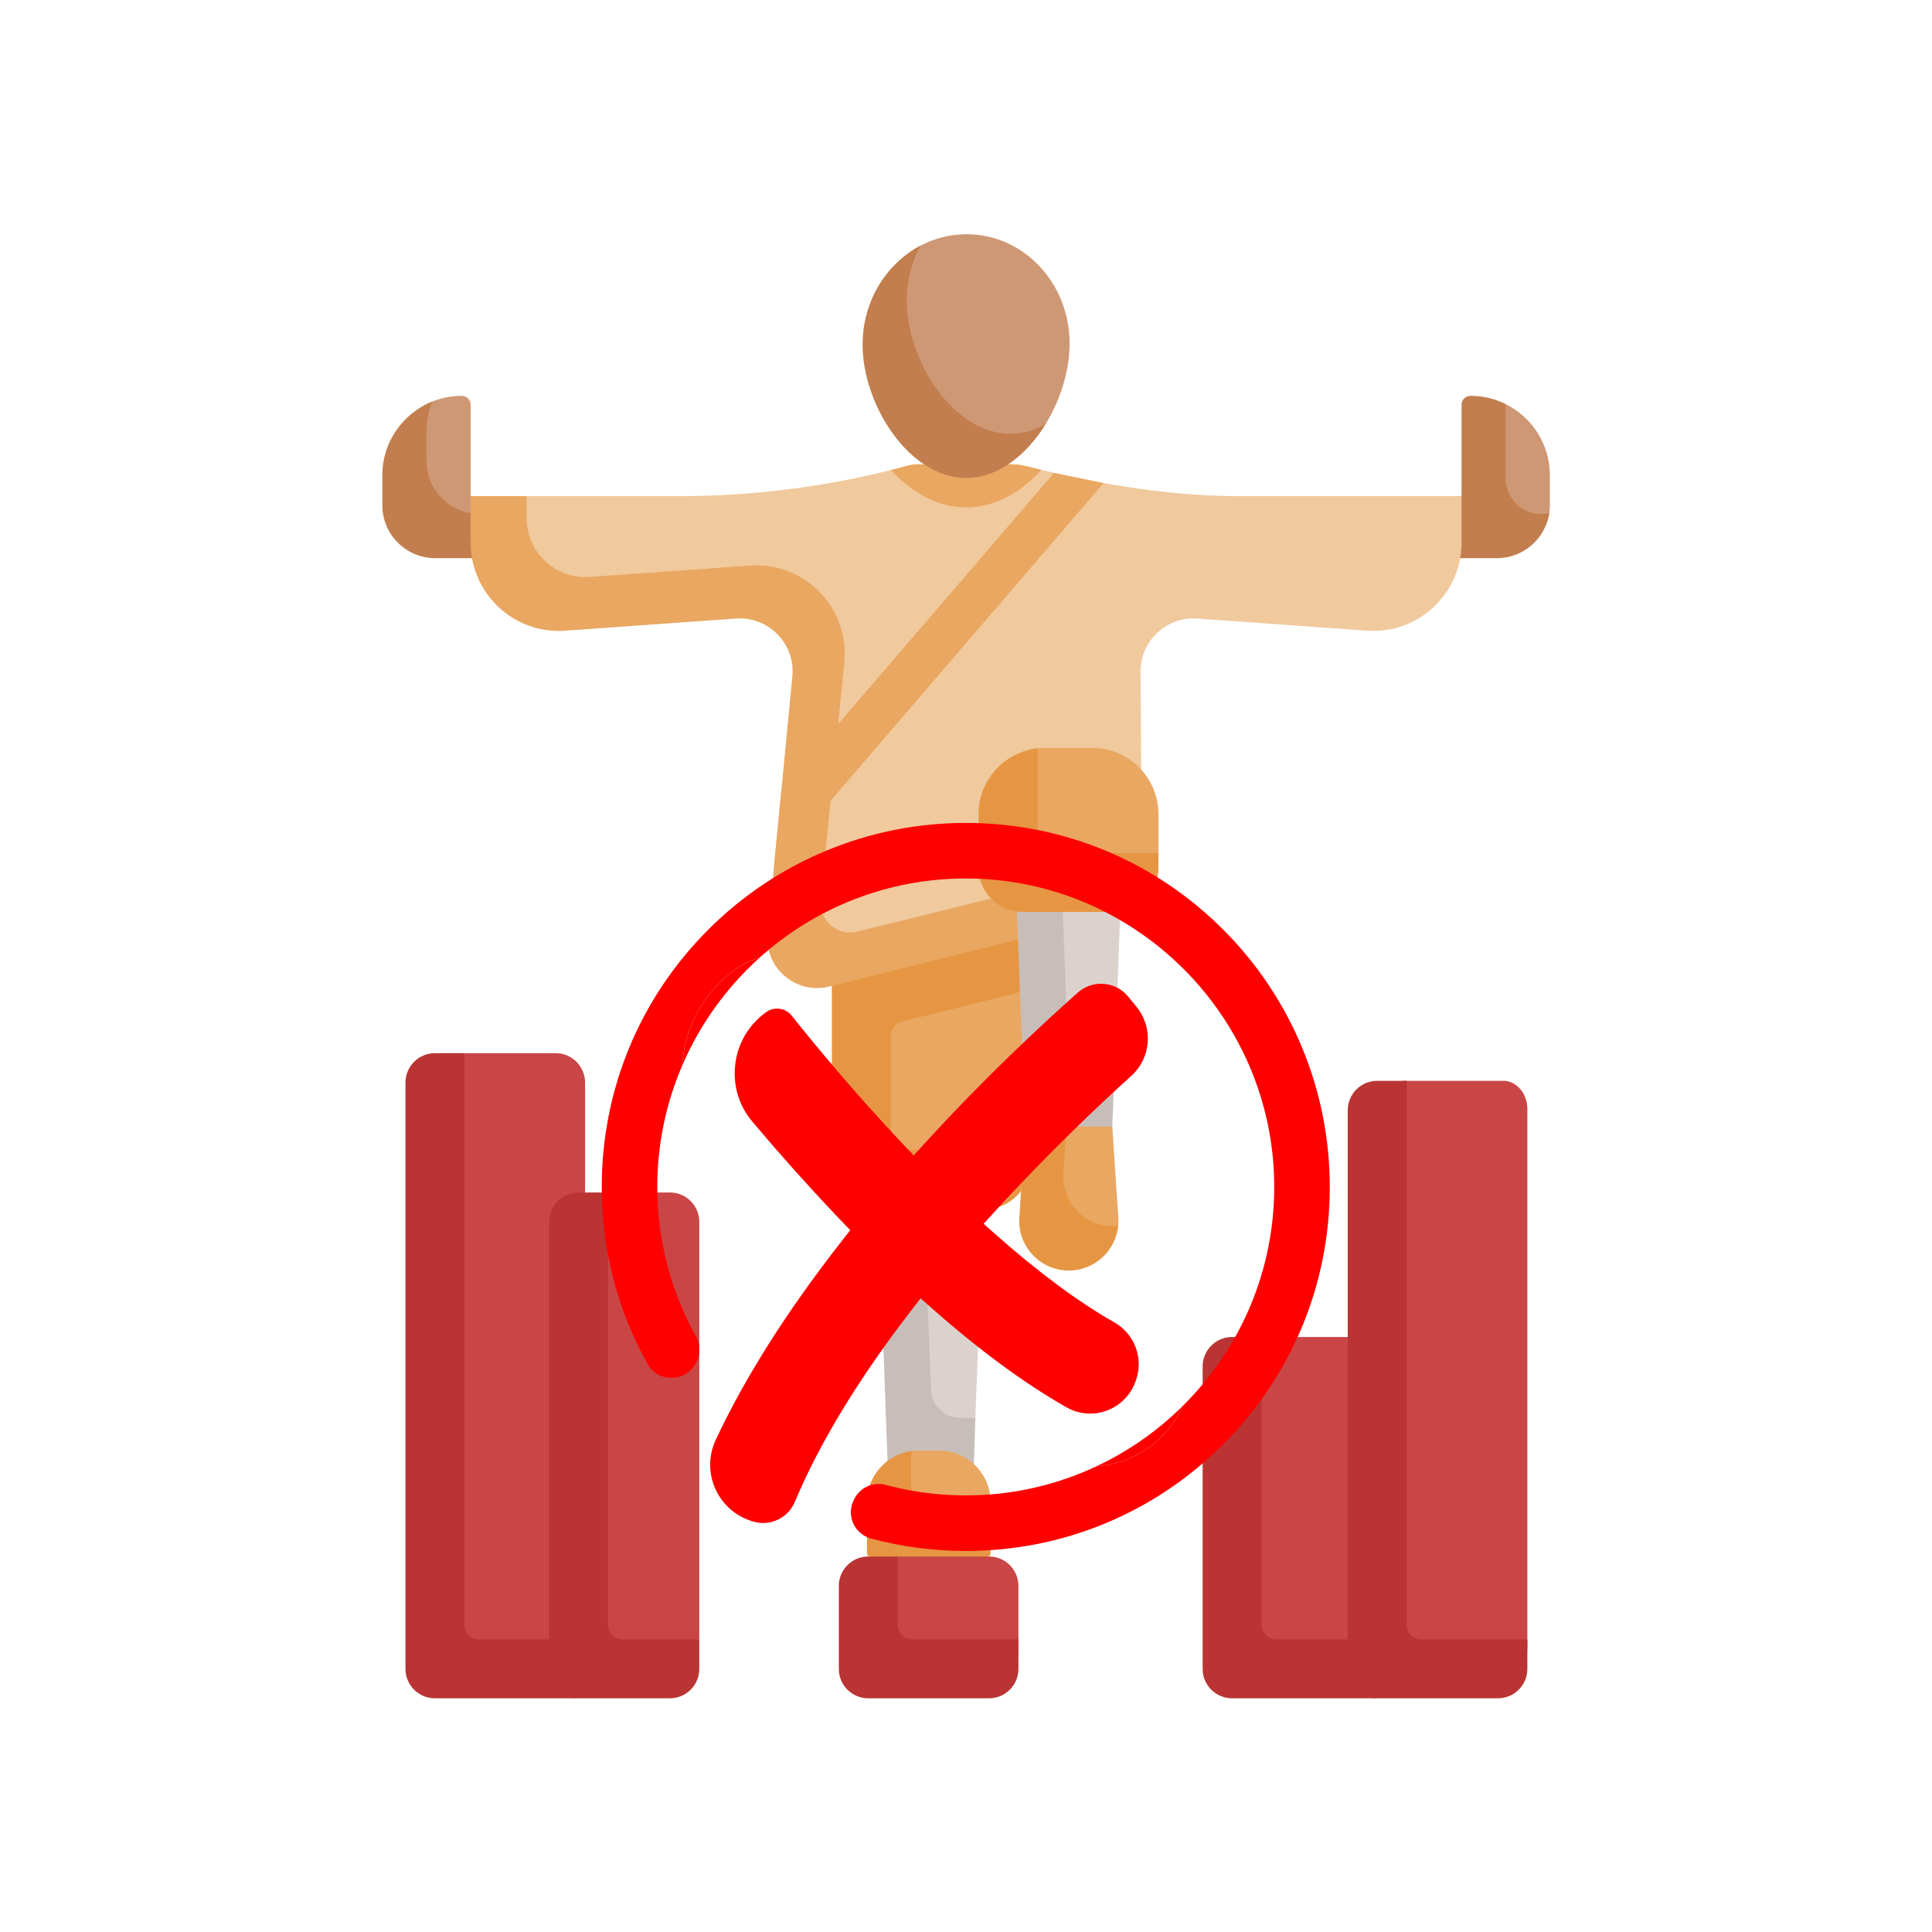 <svg xmlns="http://www.w3.org/2000/svg" xmlns:xlink="http://www.w3.org/1999/xlink" width="1152" viewBox="0 0 864 864" height="1152" preserveAspectRatio="xMidYMid meet"><defs><clipPath id="fe45c1dbd7"><path d="M 181 470 L 259 470 L 259 759.492 L 181 759.492 Z M 181 470 " clip-rule="nonzero"></path></clipPath><clipPath id="338cc3cd5c"><path d="M 537 597 L 616 597 L 616 759.492 L 537 759.492 Z M 537 597 " clip-rule="nonzero"></path></clipPath><clipPath id="8ee2f29b6e"><path d="M 245 533 L 313 533 L 313 759.492 L 245 759.492 Z M 245 533 " clip-rule="nonzero"></path></clipPath><clipPath id="5475f9178c"><path d="M 602 483 L 684 483 L 684 759.492 L 602 759.492 Z M 602 483 " clip-rule="nonzero"></path></clipPath><clipPath id="66bc98d2c0"><path d="M 649 180 L 693.352 180 L 693.352 245 L 649 245 Z M 649 180 " clip-rule="nonzero"></path></clipPath><clipPath id="3196e189e4"><path d="M 170.602 179 L 224 179 L 224 250 L 170.602 250 Z M 170.602 179 " clip-rule="nonzero"></path></clipPath><clipPath id="81765a3879"><path d="M 375 682 L 456 682 L 456 759.492 L 375 759.492 Z M 375 682 " clip-rule="nonzero"></path></clipPath><clipPath id="6141372acd"><path d="M 389 104.742 L 479 104.742 L 479 210 L 389 210 Z M 389 104.742 " clip-rule="nonzero"></path></clipPath><clipPath id="dae4213e76"><path d="M 269.102 368.012 L 594.602 368.012 L 594.602 693.512 L 269.102 693.512 Z M 269.102 368.012 " clip-rule="nonzero"></path></clipPath></defs><path fill="#ca4646" d="M 260.531 741.047 L 207.66 741.047 C 200.387 741.047 194.492 735.148 194.492 727.875 L 194.492 484.156 C 194.492 476.879 200.387 470.98 207.66 470.98 L 248.484 470.98 C 255.758 470.98 261.652 476.879 261.652 484.156 L 261.652 533.109 Z M 260.531 741.047 " fill-opacity="1" fill-rule="nonzero"></path><path fill="#ca4646" d="M 615.309 735.094 L 558.27 735.094 C 551.812 735.094 546.578 730.086 546.578 723.906 L 546.578 609.098 C 546.578 602.922 551.812 597.914 558.27 597.914 L 615.77 597.914 Z M 615.309 735.094 " fill-opacity="1" fill-rule="nonzero"></path><g clip-path="url(#fe45c1dbd7)"><path fill="#ba3434" d="M 214.246 733.145 C 210.609 733.145 207.66 730.195 207.66 726.559 L 207.66 470.98 L 194.492 470.98 C 187.219 470.98 181.324 476.879 181.324 484.156 L 181.324 746.316 C 181.324 753.594 187.219 759.492 194.492 759.492 L 257.898 759.492 L 258.336 733.145 Z M 214.246 733.145 " fill-opacity="1" fill-rule="nonzero"></path></g><g clip-path="url(#338cc3cd5c)"><path fill="#ba3434" d="M 570.746 733.145 C 567.109 733.145 564.164 730.195 564.164 726.559 L 564.164 597.914 L 550.992 597.914 C 543.723 597.914 537.824 603.812 537.824 611.086 L 537.824 746.316 C 537.824 753.594 543.723 759.492 550.992 759.492 L 615.25 759.492 L 613.188 733.145 Z M 570.746 733.145 " fill-opacity="1" fill-rule="nonzero"></path></g><path fill="#ca4646" d="M 286.391 749.555 L 265.898 749.555 C 258.625 749.555 252.73 743.656 252.73 736.379 L 252.73 559.625 C 252.73 552.348 258.625 546.449 265.898 546.449 L 271.836 533.277 L 299.562 533.277 C 306.832 533.277 312.73 539.176 312.73 546.449 L 312.73 733.145 L 299.562 736.379 C 299.562 743.656 293.664 749.555 286.391 749.555 Z M 286.391 749.555 " fill-opacity="1" fill-rule="nonzero"></path><g clip-path="url(#8ee2f29b6e)"><path fill="#ba3434" d="M 278.492 733.145 C 274.855 733.145 271.906 730.195 271.906 726.559 L 271.906 533.277 L 258.738 533.277 C 251.465 533.277 245.57 539.176 245.57 546.449 L 245.57 746.316 C 245.57 753.594 251.465 759.492 258.738 759.492 L 299.562 759.492 C 306.832 759.492 312.73 753.594 312.73 746.316 L 312.73 733.145 Z M 278.492 733.145 " fill-opacity="1" fill-rule="nonzero"></path></g><path fill="#ca4646" d="M 617.523 496.023 C 617.523 489.023 622.332 483.352 628.266 483.352 L 672.301 483.352 C 678.234 483.352 683.043 489.023 683.043 496.023 L 683.043 736.215 C 683.043 743.211 678.234 748.883 672.301 748.883 L 628.266 748.883 C 622.332 748.883 617.523 743.211 617.523 736.215 Z M 617.523 496.023 " fill-opacity="1" fill-rule="nonzero"></path><g clip-path="url(#5475f9178c)"><path fill="#ba3434" d="M 635.637 733.145 C 632 733.145 629.051 730.195 629.051 726.559 L 629.051 483.352 L 615.883 483.352 C 608.609 483.352 602.715 489.25 602.715 496.527 L 602.715 746.316 C 602.715 753.594 608.609 759.492 615.883 759.492 L 669.875 759.492 C 677.145 759.492 683.043 753.594 683.043 746.316 L 683.043 733.145 Z M 635.637 733.145 " fill-opacity="1" fill-rule="nonzero"></path></g><path fill="#dcd2cd" d="M 399.328 540.09 L 403.66 653.707 L 422.262 654.145 L 436.191 634.168 L 439.773 540.047 Z M 399.328 540.09 " fill-opacity="1" fill-rule="nonzero"></path><path fill="#c8beb9" d="M 416.352 621.418 L 413.25 540.07 L 392.746 540.09 L 397.078 657.66 L 435.43 658.098 L 436.191 634.164 L 429.359 634.09 C 422.344 634.008 416.621 628.434 416.352 621.418 Z M 416.352 621.418 " fill-opacity="1" fill-rule="nonzero"></path><path fill="#e9a761" d="M 381.219 440.863 C 381.223 467.527 385.176 479.703 385.176 506.371 C 385.176 517.285 394.02 526.133 404.93 526.133 L 444.707 526.133 C 446.289 526.133 448.328 525.949 450.574 525.246 C 455.934 523.566 459.145 519.973 460.492 518.25 C 462.152 507.516 459.859 511.273 461.52 500.535 C 461.07 471.312 460.621 442.086 460.176 412.859 C 433.578 418.164 406.977 423.473 380.379 428.781 C 377.586 432.809 384.012 436.836 381.219 440.863 Z M 381.219 440.863 " fill-opacity="1" fill-rule="nonzero"></path><path fill="#cf9875" d="M 211.102 243.035 L 194.668 236.445 C 181.578 236.445 178.867 225.828 178.867 212.734 L 178.867 212.59 C 178.867 197.855 179.918 185.219 192.68 179.816 C 196.934 178.016 201.609 177.02 206.52 177.02 C 208.703 177.02 210.469 178.789 210.469 180.973 L 210.469 221.871 L 223.637 236.047 Z M 211.102 243.035 " fill-opacity="1" fill-rule="nonzero"></path><g clip-path="url(#66bc98d2c0)"><path fill="#cf9875" d="M 649.801 235.488 L 653.617 221.875 L 660.203 194.148 C 660.203 191.965 664.152 190.195 664.152 190.195 C 669.832 190.195 668.613 178.355 673.375 180.723 C 685.082 186.543 693.125 198.629 693.125 212.594 L 693.125 225.91 C 693.125 227.297 693.004 228.66 692.773 229.984 C 690.844 241.137 681.121 244.352 669.422 244.352 L 652.938 244.352 Z M 649.801 235.488 " fill-opacity="1" fill-rule="nonzero"></path></g><g clip-path="url(#3196e189e4)"><path fill="#c27e4e" d="M 190.719 206.145 L 190.719 192.832 C 190.719 188.145 191.633 183.676 193.277 179.582 C 180.199 184.836 170.965 197.629 170.965 212.59 L 170.965 225.906 C 170.965 239.004 181.578 249.621 194.668 249.621 L 211.102 249.621 L 223.637 240.699 L 210.469 229.504 C 199.262 227.621 190.719 217.895 190.719 206.145 Z M 190.719 206.145 " fill-opacity="1" fill-rule="nonzero"></path></g><path fill="#c27e4e" d="M 689.172 229.859 C 680.445 229.859 673.371 222.781 673.371 214.051 L 673.371 180.727 C 668.621 178.367 663.273 177.027 657.609 177.023 C 655.414 177.02 653.617 178.777 653.617 180.977 L 653.617 221.875 L 649.668 235.922 L 652.938 249.621 L 669.418 249.621 C 681.27 249.621 691.059 240.914 692.812 229.555 C 691.625 229.734 690.414 229.859 689.172 229.859 Z M 689.172 229.859 " fill-opacity="1" fill-rule="nonzero"></path><path fill="#f0c99d" d="M 510.352 344.105 L 510.062 300.41 C 509.973 286.598 521.664 275.633 535.438 276.617 L 611.363 282.043 C 634.191 283.676 653.605 265.59 653.605 242.699 L 653.605 221.875 L 554.27 221.875 C 533.832 221.875 513.578 219.629 493.516 216.004 C 490.066 215.379 473.453 227.887 470.016 227.188 C 466.074 226.383 475.309 212.359 471.383 211.465 C 466.73 210.41 462.094 209.293 457.465 208.129 C 456.43 207.871 455.367 216.945 454.301 216.922 L 451.031 216.848 L 413.094 216.828 L 410.203 216.828 C 408.918 216.828 407.641 207.785 406.402 208.121 C 372.992 217.25 338.512 221.875 303.875 221.875 L 235.516 221.875 L 213.129 229.777 L 213.129 242.711 C 213.129 265.598 229.902 281.047 252.723 279.422 L 329.094 273.988 C 343.715 272.949 358.391 287.945 356.984 302.539 L 345.891 417.445 C 344.414 432.746 355.875 442.281 370.789 438.574 L 455.09 417.641 Z M 510.352 344.105 " fill-opacity="1" fill-rule="nonzero"></path><path fill="#e69642" d="M 398.344 503.734 C 398.344 491.84 398.344 477.5 398.344 463.234 C 398.344 460.207 400.402 457.566 403.34 456.84 L 455.094 443.988 L 460.539 436.738 C 460.418 428.777 460.297 420.82 460.172 412.859 C 434.184 418.043 408.195 423.23 382.203 428.418 C 378.574 432.844 375.629 436.434 372 440.863 L 372 464.621 C 372.004 483.371 372.004 502.117 372.008 520.863 C 372.008 531.777 380.852 540.625 391.762 540.625 L 440.758 540.625 C 442.34 540.625 444.375 540.441 446.625 539.738 C 451.984 538.059 455.195 534.469 456.543 532.742 C 457.492 526.59 458.445 520.434 459.398 514.277 L 408.879 514.277 C 400.773 514.277 398.344 511.863 398.344 503.734 Z M 398.344 503.734 " fill-opacity="1" fill-rule="nonzero"></path><path fill="#e9a761" d="M 383.32 416.648 C 374.5 418.836 366.168 411.645 367.039 402.594 L 377.57 296.145 C 379.922 271.801 359.832 251.188 335.449 252.922 L 263.719 258.023 C 248.477 259.109 235.516 247.031 235.516 231.742 L 235.516 221.871 L 210.496 221.871 L 210.496 242.707 C 210.496 265.594 229.902 283.68 252.723 282.055 L 329.094 276.621 C 343.715 275.582 355.758 287.941 354.348 302.535 L 343.258 417.441 C 341.777 432.746 355.875 444.914 370.789 441.207 L 455.09 420.273 L 473.504 394.25 Z M 383.32 416.648 " fill-opacity="1" fill-rule="nonzero"></path><path fill="#dcd2cd" d="M 467.832 406.262 C 467.832 406.262 470.238 489.391 470.258 489.66 L 485.391 492.914 C 485.414 492.621 498.172 484.664 498.184 484.367 L 501.043 406.16 Z M 467.832 406.262 " fill-opacity="1" fill-rule="nonzero"></path><path fill="#c8beb9" d="M 498.184 484.367 L 490.871 484.363 C 483.801 484.359 477.996 478.773 477.719 471.707 L 475.195 404.898 L 454.664 404.941 L 458.48 503.793 C 458.488 503.801 458.473 504.113 458.48 504.117 L 496.566 504.137 C 496.914 503.801 497.07 504.129 497.418 503.793 Z M 498.184 484.367 " fill-opacity="1" fill-rule="nonzero"></path><path fill="#ca4646" d="M 442.285 750.117 L 396.348 750.117 C 389.074 750.117 383.18 744.219 383.18 736.941 L 383.18 709.25 C 383.18 701.973 389.074 696.074 396.348 696.074 L 419.742 682.902 L 441.344 696.074 L 442.285 696.074 C 449.559 696.074 455.453 701.973 455.453 709.25 L 455.453 736.941 C 455.453 744.219 449.555 750.117 442.285 750.117 Z M 442.285 750.117 " fill-opacity="1" fill-rule="nonzero"></path><g clip-path="url(#81765a3879)"><path fill="#ba3434" d="M 408.047 733.145 C 404.41 733.145 401.461 730.195 401.461 726.559 L 401.461 696.074 L 395.145 682.902 L 389.148 696.074 L 388.293 696.074 C 381.02 696.074 375.125 701.973 375.125 709.25 L 375.125 746.316 C 375.125 753.594 381.02 759.492 388.293 759.492 L 442.285 759.492 C 449.559 759.492 455.453 753.594 455.453 746.316 L 455.453 733.145 Z M 408.047 733.145 " fill-opacity="1" fill-rule="nonzero"></path></g><path fill="#e9a761" d="M 498.312 403.863 L 457.371 403.863 C 446.461 403.863 441.566 398.969 441.566 388.055 L 441.566 364.129 C 441.566 347.758 450.883 334.488 467.246 334.488 L 488.434 334.488 C 504.797 334.488 518.062 347.758 518.062 364.129 L 518.062 384.102 C 518.062 395.016 509.219 403.863 498.312 403.863 Z M 498.312 403.863 " fill-opacity="1" fill-rule="nonzero"></path><path fill="#e69642" d="M 470.539 381.465 C 466.902 381.465 463.953 378.516 463.953 374.879 L 463.953 337.781 C 463.953 336.727 464.012 335.68 464.121 334.652 C 449.227 336.215 437.617 348.816 437.617 364.129 L 437.617 388.055 C 437.617 398.969 446.461 407.816 457.371 407.816 L 498.312 407.816 C 509.219 407.816 518.062 398.969 518.062 388.055 L 518.062 381.465 Z M 470.539 381.465 " fill-opacity="1" fill-rule="nonzero"></path><g clip-path="url(#6141372acd)"><path fill="#cf9875" d="M 478.344 153.707 C 478.406 126.609 457.727 104.684 432.16 104.742 C 424.789 104.758 417.816 106.602 411.621 109.863 C 396.332 117.918 389.746 134.629 389.703 153.918 C 389.645 181.02 406.59 209.848 432.16 209.789 C 446.352 209.758 459 203.566 467.457 189.91 C 474.234 178.965 478.316 165.766 478.344 153.707 Z M 478.344 153.707 " fill-opacity="1" fill-rule="nonzero"></path></g><path fill="#e9a761" d="M 454.297 207.699 L 451.027 207.625 L 413.094 207.609 L 410.203 207.609 C 408.918 207.609 407.641 207.785 406.402 208.121 C 403.762 208.844 401.109 209.527 398.457 210.191 C 407.492 220.148 419.293 226.941 432.172 226.918 C 445.02 226.891 456.715 220.082 465.668 210.129 C 462.93 209.48 460.195 208.816 457.465 208.133 C 456.426 207.871 455.367 207.727 454.297 207.699 Z M 454.297 207.699 " fill-opacity="1" fill-rule="nonzero"></path><path fill="#c27e4e" d="M 451.91 193.98 C 426.344 194.039 405.445 161.258 405.508 134.156 C 405.527 125.324 407.758 117.039 411.625 109.871 C 396.336 117.926 385.797 134.629 385.754 153.918 C 385.691 181.02 406.59 213.797 432.16 213.742 C 446.395 213.711 459.07 203.5 467.527 189.781 C 462.656 192.438 457.402 193.969 451.91 193.98 Z M 451.91 193.98 " fill-opacity="1" fill-rule="nonzero"></path><path fill="#e9a761" d="M 428.5 692.121 C 429.227 692.121 429.816 691.531 429.816 690.805 L 442.984 676.312 L 442.984 671.738 C 442.984 659.004 432.668 648.684 419.941 648.684 L 410.762 648.684 C 409.707 648.684 408.684 648.754 407.695 648.895 C 396.812 650.418 390.352 660.062 390.352 671.738 L 403.52 690.805 C 403.52 691.531 404.109 692.121 404.836 692.121 Z M 428.5 692.121 " fill-opacity="1" fill-rule="nonzero"></path><path fill="#e9a761" d="M 477.984 565.555 C 465.172 565.555 457.652 557.359 458.48 544.562 L 461.117 503.793 L 497.418 503.793 L 500.121 544.527 C 500.926 557.355 490.816 565.555 477.984 565.555 Z M 477.984 565.555 " fill-opacity="1" fill-rule="nonzero"></path><path fill="#e69642" d="M 419.801 676.312 C 412.992 676.312 407.473 670.793 407.473 663.98 L 407.473 651.977 C 407.473 650.934 407.566 649.918 407.699 648.91 C 396.426 650.414 387.719 660.047 387.719 671.738 L 387.719 694.758 C 387.719 695.484 388.309 696.074 389.035 696.074 L 441.668 696.074 C 442.395 696.074 442.984 695.484 442.984 694.758 L 442.984 676.312 Z M 419.801 676.312 " fill-opacity="1" fill-rule="nonzero"></path><path fill="#e69642" d="M 497.738 548.43 C 484.922 548.43 474.773 537.598 475.598 524.805 L 476.957 503.793 L 458.48 503.793 L 455.848 544.562 C 455.02 557.359 465.172 568.191 477.988 568.191 C 489.527 568.191 498.879 559.398 500.027 548.309 C 499.273 548.387 498.512 548.43 497.738 548.43 Z M 497.738 548.43 " fill-opacity="1" fill-rule="nonzero"></path><path fill="#e9a761" d="M 346.113 387.59 L 349.477 353.324 L 471.379 211.465 L 493.516 216.008 Z M 346.113 387.59 " fill-opacity="1" fill-rule="nonzero"></path><g clip-path="url(#dae4213e76)"><path fill="#ff0000" d="M 547.402 416.102 C 516.48 384.961 475.203 367.867 431.324 368.02 C 388.289 368.164 347.207 385.266 316.789 415.695 C 286.035 446.449 269.102 487.324 269.102 530.809 C 269.102 558.93 276.191 585.973 289.516 609.875 C 294.227 618.32 306.34 618.301 311.051 609.855 C 311.09 609.77 311.133 609.695 311.184 609.609 C 313.289 605.84 313.273 601.273 311.176 597.508 C 300.203 577.73 293.945 554.992 293.945 530.809 C 293.945 511.574 297.91 493.25 305.047 476.598 C 305.117 475.535 305.203 474.484 305.32 473.422 C 307.121 457.84 315.359 443.52 327.934 434.133 L 328.383 433.793 C 331.77 431.27 335.527 429.473 339.52 428.445 C 364.047 406.293 396.547 392.797 432.145 392.863 C 507.355 392.992 569.004 454.062 569.836 529.266 C 570.262 568.207 554.465 603.523 528.797 628.887 C 522.023 644.199 507.188 654.578 490.457 655.684 C 472.676 664.059 452.824 668.754 431.891 668.754 C 419.543 668.754 407.566 667.117 396.164 664.059 C 390.438 662.516 384.426 665.238 381.906 670.613 C 381.82 670.789 381.738 670.977 381.652 671.164 C 378.434 678.047 382.254 686.109 389.598 688.07 C 403.219 691.715 417.41 693.598 431.891 693.598 C 475.375 693.598 516.262 676.664 547.004 645.922 C 577.754 615.168 594.688 574.293 594.688 530.809 C 594.688 487.773 577.73 446.633 547.402 416.102 " fill-opacity="1" fill-rule="nonzero"></path></g><path fill="#ff0000" d="M 528.797 628.887 C 517.695 639.859 504.742 648.961 490.457 655.684 C 507.188 654.578 522.023 644.199 528.797 628.887 " fill-opacity="1" fill-rule="nonzero"></path><path fill="#ff0000" d="M 339.52 428.445 C 335.527 429.473 331.77 431.27 328.383 433.793 L 327.934 434.133 C 315.359 443.52 307.121 457.84 305.32 473.422 C 305.203 474.484 305.117 475.535 305.047 476.598 C 312.977 458.137 324.809 441.738 339.52 428.445 " fill-opacity="1" fill-rule="nonzero"></path><path fill="#ff0000" d="M 341.25 681.094 C 339.688 681.094 338.145 680.848 336.641 680.383 L 336.098 680.211 C 328.824 677.938 322.898 672.633 319.824 665.664 C 316.77 658.73 316.855 650.809 320.062 643.953 C 333.211 615.848 352.266 585.801 376.695 554.668 L 380.242 550.145 L 375.719 545.426 C 374.871 544.535 374.012 543.641 373.156 542.742 C 360.891 529.809 348.547 515.973 336.469 501.629 C 330.445 494.473 327.719 485.414 328.789 476.129 C 329.859 466.844 334.578 458.652 342.062 453.059 L 342.516 452.719 C 343.973 451.633 345.695 451.055 347.512 451.055 C 350.078 451.055 352.453 452.203 354.051 454.207 C 364.98 467.945 382.477 489.055 403.703 511.539 L 408.602 516.719 L 413.406 511.457 C 440.148 482.172 465.469 458.551 481.996 443.895 C 484.863 441.348 488.555 439.938 492.395 439.938 C 497.129 439.938 501.559 442.043 504.547 445.711 L 508.258 450.25 C 515.828 459.527 514.809 473.09 505.93 481.121 C 490.949 494.684 468.109 516.312 444.395 542.328 L 439.871 547.285 L 444.887 551.738 C 464.164 568.844 482.141 582.176 498.324 591.371 C 507.457 596.562 511.516 607.496 507.969 617.367 L 507.773 617.902 C 504.707 626.441 496.551 632.172 487.488 632.172 C 483.812 632.172 480.172 631.203 476.938 629.359 C 458.312 618.777 438.148 603.957 417.004 585.309 L 411.699 580.633 L 407.379 586.227 C 383.977 616.543 366.508 645.285 355.465 671.633 C 353.055 677.379 347.473 681.094 341.25 681.094 " fill-opacity="1" fill-rule="nonzero"></path></svg>